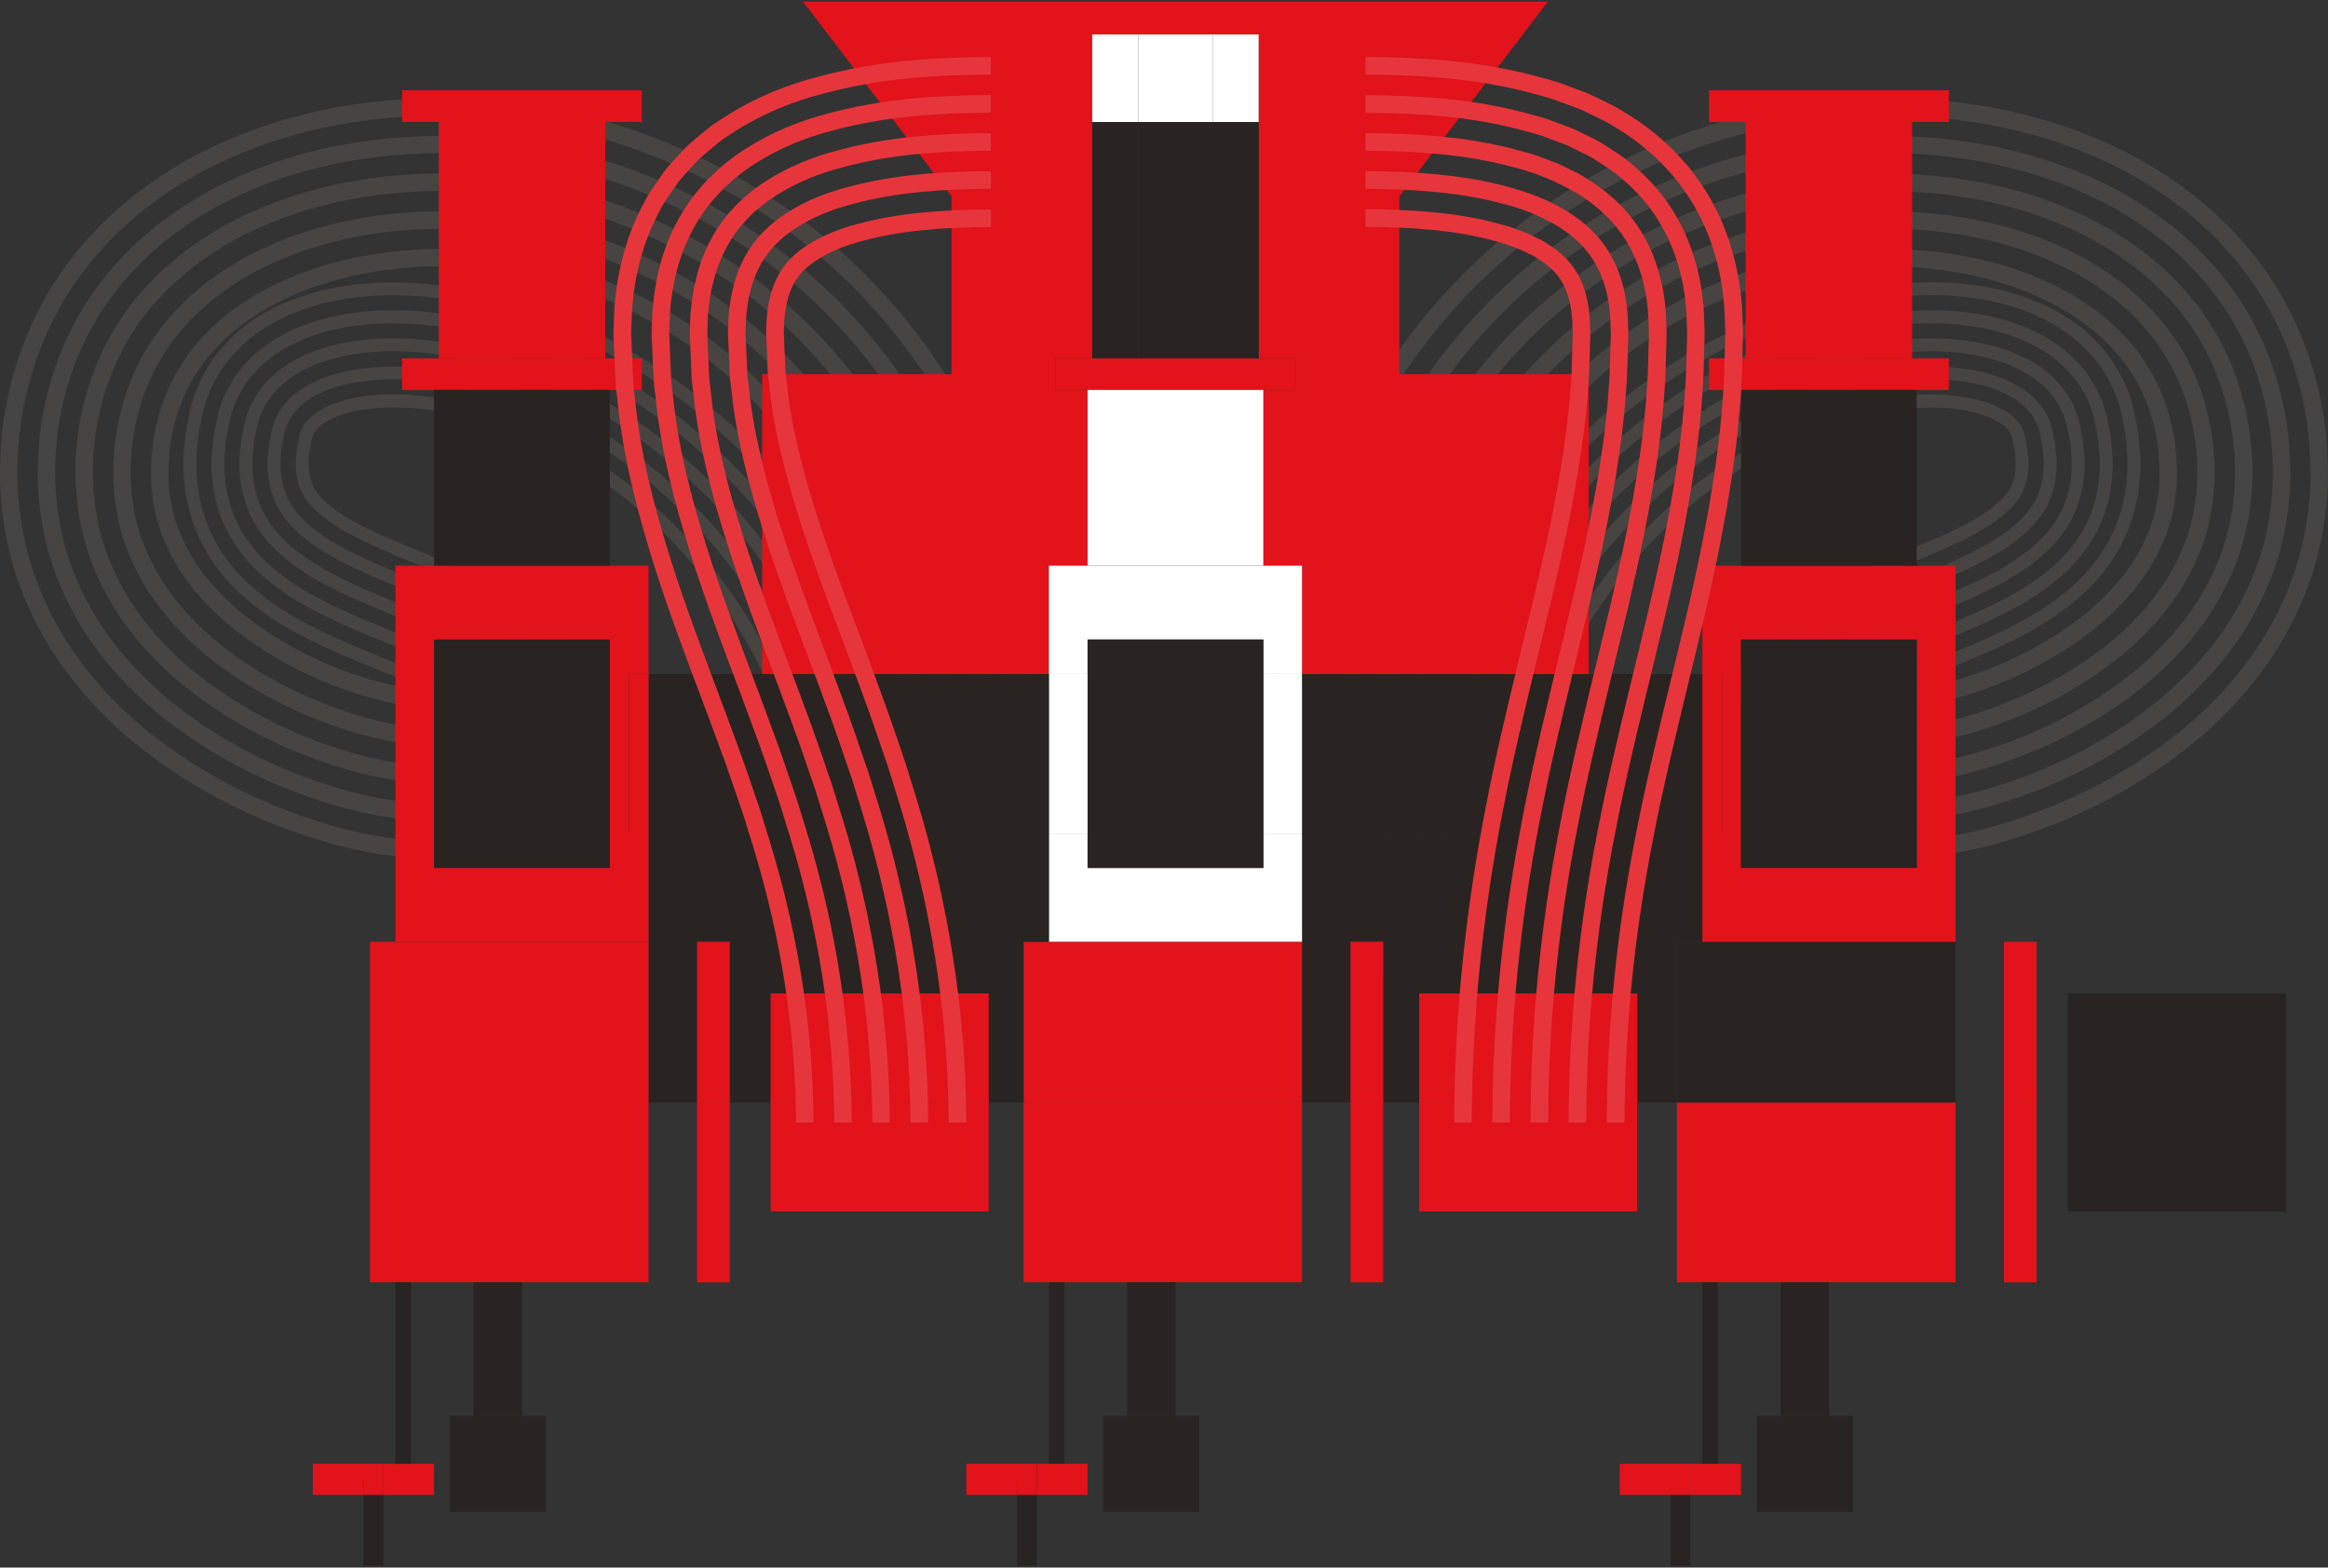 <svg xmlns="http://www.w3.org/2000/svg" id="Livello_2" viewBox="0 0 342.12 230.39"><rect x="0" y="0" width="342.12" height="230.39" fill="#333333" stroke="none"/><defs><style>.cls-1{fill:#484442;}.cls-1,.cls-2,.cls-3,.cls-4,.cls-5{stroke-width:0px;}.cls-2{fill:#292422;}.cls-3{fill:#e2131b;}.cls-4{fill:#fff;}.cls-5{fill:#e6363c;}</style></defs><g id="Livello_1-2"><path class="cls-1" d="m203.61,143.63h-1.9c.03-9.99.98-20.08,3.26-30.02,2.27-9.93,5.92-19.69,11.07-28.7,10.26-18.04,26.84-32.91,47.1-39.81,5.07-1.7,10.36-2.93,15.91-3.41,5.55-.43,11.37-.27,17.49,1.63,3.05.99,6.21,2.39,9.17,4.73,1.48,1.15,2.87,2.58,4.11,4.17,1.21,1.64,2.24,3.46,2.96,5.4.2.48.32.97.48,1.46.15.49.3,1.02.35,1.35l.45,2.28c.07.39.16.75.2,1.15l.12,1.22c.07.82.17,1.62.18,2.47.08,3.39-.49,7.14-1.94,10.63-.39.85-.75,1.74-1.23,2.54-.48.79-.97,1.59-1.48,2.35-.55.71-1.11,1.41-1.68,2.1-.58.66-1.19,1.24-1.79,1.84-2.45,2.3-5,4.01-7.47,5.44-4.94,2.78-9.63,4.57-13.89,6.33-2.14.87-4.13,1.72-5.97,2.6-1.84.87-3.45,1.78-4.67,2.67-1.23.89-1.98,1.71-2.32,2.3-.34.6-.48,1.07-.53,2.03h-1.9c.04-1.25.27-2.11.8-3,.52-.89,1.47-1.88,2.84-2.87,1.36-.99,3.06-1.95,4.96-2.85,1.9-.9,3.92-1.77,6.07-2.64,4.28-1.77,8.9-3.54,13.67-6.23,2.38-1.38,4.81-3.01,7.1-5.17.56-.57,1.14-1.11,1.68-1.72.53-.64,1.05-1.29,1.56-1.95.47-.71.93-1.44,1.37-2.17.44-.73.76-1.56,1.13-2.34,1.33-3.22,1.86-6.68,1.79-9.86-.01-.79-.11-1.55-.17-2.32-.06-.77-.14-1.54-.3-2.25l-.43-2.16c-.05-.32-.19-.8-.33-1.25-.14-.45-.26-.9-.44-1.33-.66-1.77-1.6-3.42-2.7-4.92-1.13-1.45-2.41-2.76-3.78-3.82-2.73-2.16-5.69-3.48-8.57-4.41-5.79-1.79-11.39-1.97-16.76-1.55-5.37.46-10.52,1.66-15.46,3.31-19.76,6.72-36.01,21.26-46.05,38.95-5.06,8.84-8.63,18.42-10.87,28.19-2.25,9.78-3.18,19.73-3.21,29.59Z"></path><path class="cls-1" d="m207.74,143.63h-1.9c.03-9.72.95-19.51,3.16-29.1,2.2-9.58,5.7-18.95,10.63-27.58,9.8-17.26,25.66-31.42,44.84-37.95,4.79-1.61,9.78-2.76,14.94-3.21,5.16-.41,10.51-.22,15.91,1.45,2.68.87,5.4,2.09,7.86,4.04,1.24.95,2.37,2.13,3.38,3.42.97,1.33,1.81,2.79,2.39,4.36.16.38.26.79.39,1.18.12.4.25.81.3,1.13l.4,2.03c.15.66.23,1.38.28,2.09.06.72.15,1.42.16,2.15.06,2.92-.42,6.05-1.62,8.95-.33.71-.62,1.45-1.02,2.11-.4.66-.81,1.32-1.24,1.97l-1.42,1.77c-.49.56-1.02,1.06-1.54,1.58-2.12,1.99-4.4,3.53-6.67,4.85-4.56,2.57-9.11,4.32-13.41,6.1-2.16.88-4.22,1.76-6.19,2.7-1.97.93-3.78,1.94-5.3,3.05-1.53,1.11-2.71,2.3-3.44,3.54-.73,1.23-1.07,2.55-1.1,4.13h-1.9c.03-1.87.46-3.58,1.37-5.1.9-1.53,2.3-2.9,3.96-4.11,1.66-1.21,3.57-2.27,5.6-3.23,2.02-.96,4.13-1.86,6.29-2.74,4.31-1.78,8.81-3.52,13.19-5.99,2.18-1.26,4.34-2.73,6.31-4.57,1.97-1.82,3.7-4.15,4.77-6.79,1.08-2.63,1.53-5.47,1.48-8.17-.01-.68-.1-1.33-.15-2-.05-.67-.12-1.33-.27-1.96l-.38-1.92c-.05-.3-.16-.67-.27-1.02-.11-.35-.2-.71-.34-1.05-.52-1.39-1.26-2.69-2.13-3.88-.91-1.15-1.92-2.21-3.04-3.07-2.23-1.77-4.74-2.91-7.25-3.72-5.06-1.57-10.2-1.77-15.17-1.37-4.98.43-9.83,1.55-14.49,3.11-18.68,6.35-34.2,20.19-43.8,37.09-4.83,8.45-8.27,17.64-10.43,27.06-2.17,9.43-3.08,19.07-3.11,28.67Z"></path><path class="cls-1" d="m211.86,143.63h-1.9c.03-9.45.93-18.93,3.05-28.17,2.12-9.23,5.48-18.21,10.2-26.46,4.69-8.25,10.78-15.73,18.01-21.92,7.21-6.18,15.55-11.11,24.58-14.17,4.51-1.51,9.2-2.59,13.97-3,4.76-.38,9.65-.18,14.32,1.27,2.31.75,4.59,1.79,6.54,3.34.99.76,1.86,1.68,2.64,2.67.74,1.02,1.38,2.13,1.82,3.32.2.59.41,1.21.53,1.8l.35,1.78c.14.59.2,1.2.25,1.81.05.61.13,1.22.14,1.83.05,2.46-.36,4.96-1.3,7.27-.94,2.32-2.46,4.37-4.25,6.03-1.79,1.68-3.8,3.05-5.88,4.26-4.18,2.36-8.6,4.08-12.93,5.87-2.17.89-4.32,1.8-6.41,2.79-2.09.99-4.11,2.1-5.94,3.43-1.82,1.33-3.45,2.9-4.56,4.77-1.12,1.87-1.66,4.03-1.68,6.23h-1.9c.02-2.49.64-5.04,1.94-7.2,1.29-2.17,3.12-3.92,5.08-5.34,1.97-1.43,4.09-2.59,6.24-3.61,2.15-1.02,4.33-1.95,6.51-2.84,4.35-1.79,8.71-3.5,12.71-5.76,1.99-1.15,3.87-2.44,5.51-3.98,1.65-1.52,2.98-3.34,3.81-5.39.83-2.04,1.2-4.25,1.16-6.49,0-.56-.09-1.12-.13-1.68-.04-.56-.09-1.12-.23-1.68l-.33-1.67c-.11-.56-.28-1.05-.46-1.57-.38-1.02-.92-1.96-1.56-2.84-.68-.85-1.43-1.65-2.31-2.32-1.73-1.37-3.79-2.33-5.94-3.02-4.33-1.35-9.01-1.57-13.58-1.19-4.59.4-9.13,1.44-13.52,2.91-8.78,2.97-16.91,7.78-23.95,13.82-7.05,6.04-13,13.34-17.59,21.42-4.61,8.07-7.91,16.87-9.99,25.94-2.09,9.08-2.97,18.42-3,27.75Z"></path><path class="cls-1" d="m215.98,143.63h-1.9c.03-9.18.9-18.36,2.95-27.25,2.04-8.89,5.26-17.48,9.76-25.34,4.48-7.86,10.26-14.97,17.11-20.83,6.84-5.86,14.74-10.53,23.22-13.4,4.24-1.42,8.61-2.42,12.99-2.8,4.36-.36,8.79-.14,12.73,1.1,3.91,1.22,7.23,3.56,8.39,6.84.09.2.13.42.2.62.06.21.14.4.18.68l.3,1.54c.13.52.17,1.02.21,1.52.03.5.12,1.01.12,1.51.03,1.99-.29,3.87-.99,5.59-1.35,3.46-4.63,6.13-8.37,8.3-3.81,2.15-8.09,3.84-12.46,5.63-2.19.89-4.41,1.83-6.62,2.89-2.22,1.05-4.45,2.26-6.58,3.81-2.12,1.54-4.19,3.49-5.69,6.01-1.51,2.5-2.25,5.51-2.25,8.33h-1.9c0-3.11.83-6.51,2.52-9.3,1.67-2.82,3.95-4.93,6.21-6.58,2.28-1.65,4.6-2.91,6.88-3.99,2.28-1.09,4.53-2.04,6.72-2.94,4.38-1.8,8.61-3.47,12.24-5.53,3.58-2.08,6.47-4.5,7.56-7.38.58-1.44.87-3.04.84-4.81,0-.44-.08-.91-.11-1.36-.03-.45-.07-.91-.19-1.39l-.28-1.43c-.04-.27-.1-.41-.15-.58-.06-.16-.08-.34-.16-.49-.24-.64-.59-1.23-.99-1.8-.45-.54-.94-1.09-1.57-1.57-1.22-.98-2.85-1.75-4.62-2.33-3.59-1.14-7.81-1.36-11.99-1.02-4.2.36-8.44,1.33-12.54,2.71-8.23,2.78-15.93,7.33-22.59,13.04-6.68,5.72-12.32,12.65-16.7,20.33-4.39,7.68-7.56,16.1-9.55,24.82-2.01,8.73-2.87,17.76-2.9,26.82Z"></path><path class="cls-1" d="m220.1,143.63h-1.9c.03-8.92.88-17.78,2.84-26.32,1.96-8.54,5.04-16.74,9.32-24.22,4.26-7.48,9.74-14.21,16.22-19.75,6.46-5.54,13.93-9.94,21.86-12.62,3.96-1.33,8.03-2.25,12.02-2.6,3.97-.33,7.94-.09,11.14.92,1.58.51,2.97,1.18,3.92,1.95.5.37.84.78,1.17,1.17.27.41.51.8.68,1.24.06.1.06.23.11.34.04.12.08.2.12.46l.25,1.29c.11.44.14.84.17,1.24.02.4.1.81.1,1.19.02,1.52-.22,2.78-.67,3.91-.45,1.12-1.17,2.17-2.33,3.24-1.13,1.06-2.6,2.1-4.28,3.07-3.43,1.94-7.58,3.6-11.98,5.4-2.2.9-4.5,1.87-6.84,2.99-2.34,1.11-4.78,2.42-7.22,4.19-2.42,1.76-4.93,4.08-6.81,7.24-1.9,3.14-2.83,6.99-2.83,10.43h-1.9c.04-.96.1-1.92.19-2.87.08-.95.35-1.97.57-2.94.19-.98.62-1.93.98-2.89.35-.97.87-1.82,1.36-2.7,2.05-3.46,4.77-5.95,7.33-7.81,2.59-1.87,5.12-3.23,7.52-4.37,2.4-1.15,4.74-2.13,6.94-3.03,4.42-1.81,8.51-3.45,11.76-5.29,1.59-.92,2.94-1.88,3.92-2.8,1-.93,1.55-1.74,1.88-2.59.33-.85.54-1.82.52-3.13,0-.32-.07-.7-.09-1.04l-.04-.53c-.01-.18-.08-.39-.11-.58l-.23-1.18c-.04-.25-.07-.28-.09-.35-.03-.07-.02-.15-.06-.21-.1-.27-.25-.49-.41-.76-.23-.24-.45-.53-.84-.82-.72-.59-1.9-1.18-3.31-1.63-2.86-.92-6.62-1.16-10.4-.84-3.82.33-7.74,1.22-11.57,2.5-7.68,2.6-14.95,6.87-21.23,12.27-6.3,5.4-11.65,11.95-15.8,19.25-4.17,7.3-7.2,15.32-9.12,23.7-1.93,8.38-2.76,17.1-2.79,25.9Z"></path><path class="cls-1" d="m279.86,103.9v-2.56c1.21-.01,3.45-.31,5.58-.85,2.18-.53,4.42-1.24,6.62-2.09,4.41-1.69,8.62-3.95,12.29-6.58,3.68-2.63,6.73-5.71,8.94-8.98,2.16-3.3,3.49-6.76,3.91-10.51.28-1.86.17-3.84.02-5.84-.19-2.06-.64-3.99-1.23-5.84-1.19-3.69-3.16-6.97-5.92-9.81-5.46-5.73-14.11-9.55-23.4-10.96-4.65-.74-9.47-.89-14.25-.53-2.41.17-4.71.53-7.07.96-2.33.48-4.66,1.05-6.94,1.79-4.58,1.44-8.98,3.44-13.14,5.84-4.12,2.45-7.99,5.32-11.47,8.59-6.92,6.58-12.33,14.68-15.73,23.77-3.45,9.07-5.01,19.04-5.03,29.23h-2.56c.02-10.45,1.62-20.73,5.2-30.14,3.53-9.43,9.17-17.87,16.37-24.72,3.62-3.4,7.64-6.39,11.93-8.94,4.32-2.49,8.9-4.57,13.66-6.07,2.37-.77,4.79-1.36,7.22-1.86,2.45-.44,4.86-.82,7.36-1,4.97-.37,9.99-.21,14.84.56,9.69,1.49,18.86,5.46,24.85,11.72,3.02,3.1,5.21,6.74,6.51,10.8.65,2.03,1.13,4.14,1.34,6.36.17,2.18.28,4.34-.02,6.4-.46,4.15-1.95,8.03-4.32,11.63-2.42,3.57-5.69,6.86-9.57,9.63-3.87,2.78-8.26,5.13-12.87,6.9-2.29.88-4.64,1.63-6.94,2.19-2.27.57-4.63.9-6.18.92Z"></path><path class="cls-1" d="m279.86,109.45v-2.56c1.95-.03,4.46-.4,6.88-1,2.45-.59,4.91-1.38,7.32-2.31,4.83-1.85,9.43-4.31,13.54-7.26,4.12-2.94,7.65-6.47,10.31-10.4,1.3-1.98,2.37-4.06,3.19-6.22.85-2.15,1.31-4.42,1.61-6.72.53-4.57.02-9.59-1.44-14.04-1.44-4.48-3.88-8.54-7.2-11.95-3.3-3.41-7.39-6.22-11.94-8.29-4.55-2.07-9.5-3.53-14.6-4.3-5.1-.81-10.34-.97-15.53-.58-2.61.18-5.15.58-7.71,1.04-2.54.53-5.07,1.14-7.55,1.94-4.97,1.56-9.75,3.74-14.26,6.34-4.48,2.66-8.68,5.78-12.47,9.34-7.54,7.16-13.43,16.01-17.11,25.83-3.73,9.8-5.37,20.45-5.4,31.2h-2.56c.02-11,1.7-21.97,5.56-32.11,3.8-10.16,9.92-19.35,17.74-26.78,3.93-3.69,8.29-6.93,12.93-9.69,4.68-2.7,9.63-4.95,14.78-6.57,2.57-.83,5.2-1.47,7.84-2.02,2.65-.48,5.3-.9,8-1.08,5.38-.4,10.82-.23,16.12.61,5.31.81,10.48,2.32,15.28,4.51,4.79,2.19,9.15,5.17,12.71,8.84,1.77,1.84,3.35,3.85,4.66,6.02,1.3,2.17,2.35,4.49,3.13,6.91,1.57,4.82,2.12,10.14,1.55,15.13-.32,2.5-.84,4.98-1.75,7.32-.9,2.35-2.06,4.61-3.46,6.74-2.86,4.23-6.62,7.97-10.94,11.05-4.31,3.1-9.1,5.65-14.12,7.57-2.51.97-5.07,1.78-7.64,2.41-2.56.63-5.19,1.04-7.48,1.07Z"></path><path class="cls-1" d="m279.86,115v-2.56c2.69-.04,5.47-.5,8.18-1.16,2.72-.66,5.4-1.51,8.02-2.52,5.24-2.01,10.24-4.67,14.79-7.94,4.55-3.26,8.58-7.23,11.68-11.82,1.52-2.31,2.79-4.78,3.77-7.35,1-2.57,1.57-5.29,1.92-8.02,1.23-10.97-2.33-22.58-10.16-30.47-3.85-3.98-8.53-7.16-13.61-9.48-5.08-2.32-10.52-3.9-16.07-4.74-11.1-1.72-22.62-.84-33.33,2.6-5.37,1.69-10.52,4.03-15.39,6.84-4.84,2.87-9.38,6.24-13.48,10.09-8.16,7.74-14.54,17.34-18.48,27.89-4.01,10.54-5.73,21.87-5.76,33.17h-2.56c.02-11.56,1.79-23.21,5.93-34.09,4.07-10.89,10.68-20.83,19.12-28.84,4.24-3.98,8.94-7.48,13.94-10.44,5.03-2.91,10.36-5.32,15.91-7.07,11.08-3.55,22.99-4.47,34.5-2.69,5.76.88,11.42,2.52,16.74,4.95,5.32,2.43,10.28,5.79,14.38,10.03,2.05,2.12,3.88,4.47,5.41,7,1.52,2.54,2.75,5.25,3.66,8.06,1.82,5.62,2.45,11.59,1.79,17.49-.37,2.93-.99,5.86-2.07,8.62-1.05,2.77-2.42,5.41-4.04,7.88-3.31,4.9-7.56,9.08-12.31,12.48-4.75,3.41-9.93,6.16-15.37,8.25-2.72,1.05-5.5,1.94-8.34,2.62-2.84.69-5.74,1.18-8.78,1.23Z"></path><path class="cls-1" d="m279.86,120.54v-2.56c3.43-.05,6.48-.59,9.48-1.31,2.99-.72,5.88-1.65,8.72-2.74,5.66-2.18,11.06-5.04,16.04-8.62,4.98-3.57,9.5-7.99,13.05-13.24,1.74-2.64,3.22-5.5,4.35-8.49,1.16-2.99,1.84-6.16,2.24-9.32.71-6.38.04-12.7-1.91-18.76-.98-3.02-2.3-5.95-3.94-8.68-1.65-2.73-3.62-5.25-5.82-7.53-4.4-4.55-9.68-8.11-15.28-10.67-5.61-2.56-11.53-4.27-17.53-5.19-6-.95-12.07-1.14-18.1-.68-3.01.21-6.02.67-8.99,1.22-2.96.61-5.9,1.33-8.78,2.26-5.76,1.81-11.29,4.32-16.52,7.34-5.19,3.08-10.07,6.71-14.48,10.85-8.78,8.32-15.64,18.67-19.86,29.95-4.29,11.27-6.1,23.29-6.12,35.15h-2.56c.02-12.11,1.87-24.45,6.29-36.06,4.35-11.62,11.43-22.31,20.5-30.9,4.55-4.27,9.58-8.02,14.94-11.19,5.39-3.12,11.09-5.7,17.04-7.57,2.97-.95,6-1.7,9.06-2.33,3.07-.57,6.19-1.04,9.29-1.26,6.21-.47,12.48-.27,18.69.71,6.2.95,12.35,2.72,18.21,5.39,5.85,2.68,11.4,6.4,16.05,11.22,2.32,2.41,4.41,5.08,6.16,7.98,1.74,2.9,3.15,6.01,4.19,9.21,1.03,3.2,1.75,6.49,2.06,9.78.29,3.31.41,6.68-.04,10.06-.42,3.36-1.15,6.74-2.38,9.92-1.21,3.19-2.78,6.22-4.62,9.01-3.75,5.56-8.5,10.18-13.68,13.9-5.19,3.72-10.77,6.68-16.62,8.93-2.93,1.13-5.93,2.09-9.04,2.84-3.13.75-6.3,1.32-10.08,1.38Z"></path><path class="cls-1" d="m279.86,126.09v-2.56c4.17-.07,7.49-.69,10.78-1.47,3.26-.79,6.37-1.79,9.41-2.96,6.08-2.34,11.87-5.4,17.29-9.29,5.41-3.88,10.43-8.74,14.41-14.66,1.97-2.98,3.64-6.21,4.93-9.63,1.32-3.41,2.1-7.02,2.55-10.62.48-3.62.35-7.21.05-10.72-.34-3.48-1.1-6.98-2.2-10.39-1.11-3.41-2.61-6.73-4.47-9.83-1.87-3.09-4.1-5.95-6.57-8.51-4.95-5.12-10.82-9.05-16.95-11.86-6.15-2.8-12.55-4.65-19-5.63-6.45-1.02-12.94-1.22-19.38-.73-3.21.23-6.46.72-9.63,1.31-3.17.65-6.31,1.42-9.39,2.41-6.16,1.94-12.06,4.61-17.64,7.84-5.55,3.29-10.77,7.17-15.48,11.6-9.4,8.9-16.74,20-21.24,32.01-4.57,12-6.46,24.71-6.48,37.12h-2.56c.02-12.67,1.95-25.69,6.65-38.03,4.62-12.35,12.19-23.79,21.87-32.96,4.86-4.57,10.23-8.56,15.95-11.95,5.75-3.33,11.82-6.08,18.16-8.07,3.16-1.02,6.4-1.82,9.67-2.49,3.27-.61,6.63-1.11,9.93-1.35,6.63-.5,13.31-.29,19.97.76,6.65,1.02,13.28,2.92,19.67,5.84,6.38,2.92,12.52,7.02,17.73,12.41,2.6,2.69,4.95,5.7,6.92,8.96,1.96,3.27,3.55,6.77,4.71,10.36,1.16,3.59,1.95,7.28,2.31,10.92.32,3.69.45,7.46-.05,11.28-.47,3.8-1.3,7.62-2.69,11.22-1.36,3.61-3.13,7.02-5.2,10.15-4.19,6.22-9.44,11.29-15.05,15.32-5.63,4.04-11.6,7.19-17.87,9.61-3.14,1.21-6.35,2.24-9.74,3.06-3.42.81-6.86,1.46-11.38,1.54Z"></path><path class="cls-1" d="m123.33,143.63h-1.9c-.03-8.79-.86-17.51-2.79-25.9-1.92-8.38-4.94-16.4-9.12-23.7-4.15-7.3-9.5-13.86-15.8-19.25-6.28-5.4-13.55-9.67-21.23-12.27-3.83-1.29-7.76-2.18-11.57-2.5-3.78-.32-7.54-.07-10.4.84-1.41.45-2.59,1.04-3.31,1.63-.39.28-.61.58-.84.82-.17.27-.32.49-.41.76-.04.06-.03.15-.06.21-.02.07-.05.1-.09.35l-.23,1.18c-.03.19-.1.4-.11.58l-.04.53c-.02.35-.09.72-.09,1.04-.01,1.3.19,2.28.52,3.13.33.85.88,1.66,1.88,2.59.98.92,2.33,1.88,3.92,2.8,3.25,1.85,7.34,3.49,11.76,5.29,2.21.9,4.54,1.89,6.94,3.03,2.4,1.14,4.93,2.5,7.52,4.37,2.56,1.86,5.28,4.35,7.33,7.81.49.88,1.01,1.73,1.36,2.7.35.95.79,1.9.98,2.89.21.97.48,1.98.57,2.94.09.96.15,1.92.19,2.87h-1.9c0-3.45-.93-7.29-2.83-10.43-1.88-3.16-4.39-5.48-6.81-7.24-2.44-1.77-4.88-3.08-7.22-4.19-2.34-1.12-4.64-2.09-6.84-2.99-4.4-1.8-8.55-3.46-11.98-5.4-1.68-.97-3.16-2.01-4.28-3.07-1.15-1.06-1.88-2.11-2.33-3.24-.45-1.13-.69-2.38-.67-3.91,0-.38.08-.79.1-1.19.03-.4.05-.8.17-1.24l.25-1.29c.04-.26.08-.34.12-.46.04-.11.05-.24.11-.34.16-.44.4-.83.68-1.24.33-.38.68-.79,1.17-1.17.95-.77,2.34-1.44,3.92-1.95,3.2-1.02,7.17-1.26,11.14-.92,3.99.34,8.06,1.27,12.02,2.6,7.93,2.68,15.4,7.08,21.86,12.62,6.48,5.54,11.96,12.27,16.22,19.75,4.27,7.48,7.36,15.68,9.32,24.22,1.96,8.54,2.81,17.41,2.84,26.32Z"></path><path class="cls-1" d="m127.45,143.63h-1.9c-.03-9.06-.89-18.09-2.9-26.82-2-8.73-5.16-17.14-9.55-24.82-4.37-7.69-10.02-14.62-16.7-20.33-6.66-5.72-14.36-10.26-22.59-13.04-4.11-1.38-8.34-2.34-12.54-2.71-4.18-.35-8.4-.12-11.99,1.02-1.78.57-3.4,1.35-4.62,2.33-.63.48-1.12,1.03-1.57,1.57-.4.57-.75,1.16-.99,1.8-.07.15-.1.33-.16.49-.05.17-.11.31-.15.58l-.28,1.43c-.12.48-.16.94-.19,1.39-.03.45-.11.92-.11,1.36-.03,1.77.26,3.37.84,4.81,1.09,2.88,3.98,5.3,7.56,7.38,3.63,2.05,7.85,3.73,12.24,5.53,2.19.89,4.45,1.85,6.72,2.94,2.27,1.08,4.6,2.34,6.88,3.99,2.26,1.65,4.54,3.76,6.21,6.58,1.69,2.8,2.52,6.19,2.52,9.3h-1.9c0-2.83-.74-5.83-2.25-8.33-1.49-2.52-3.57-4.46-5.69-6.01-2.14-1.55-4.37-2.76-6.58-3.81-2.22-1.06-4.44-2-6.62-2.89-4.37-1.79-8.65-3.48-12.46-5.63-3.74-2.17-7.02-4.83-8.37-8.3-.7-1.72-1.02-3.6-.99-5.59,0-.5.09-1.01.12-1.51.04-.5.08-1.01.21-1.52l.3-1.54c.04-.28.11-.47.18-.68.07-.21.11-.43.2-.62,1.15-3.28,4.48-5.62,8.39-6.84,3.93-1.24,8.36-1.46,12.73-1.1,4.38.38,8.76,1.38,12.99,2.8,8.48,2.87,16.38,7.53,23.22,13.4,6.85,5.86,12.64,12.97,17.11,20.83,4.5,7.86,7.72,16.45,9.76,25.34,2.04,8.89,2.92,18.06,2.95,27.25Z"></path><path class="cls-1" d="m131.57,143.63h-1.9c-.03-9.33-.91-18.67-3-27.75-2.08-9.07-5.38-17.87-9.99-25.94-4.59-8.07-10.54-15.38-17.59-21.42-7.04-6.04-15.17-10.84-23.95-13.82-4.39-1.47-8.93-2.51-13.52-2.91-4.58-.37-9.26-.16-13.58,1.19-2.14.69-4.21,1.65-5.94,3.02-.88.67-1.62,1.47-2.31,2.32-.63.88-1.18,1.82-1.56,2.84-.17.52-.35,1.01-.46,1.57l-.33,1.67c-.13.56-.19,1.12-.23,1.68-.04.56-.12,1.12-.13,1.68-.04,2.24.33,4.46,1.16,6.49.82,2.04,2.16,3.86,3.81,5.39,1.64,1.54,3.52,2.83,5.51,3.98,4.01,2.26,8.37,3.97,12.71,5.76,2.18.89,4.36,1.81,6.51,2.84,2.15,1.02,4.27,2.18,6.24,3.61,1.96,1.43,3.8,3.17,5.08,5.34,1.3,2.16,1.93,4.71,1.94,7.2h-1.9c-.02-2.21-.56-4.36-1.68-6.23-1.11-1.88-2.74-3.45-4.56-4.77-1.83-1.33-3.85-2.44-5.94-3.43-2.09-1-4.24-1.91-6.41-2.79-4.33-1.78-8.75-3.51-12.93-5.87-2.08-1.2-4.09-2.57-5.88-4.26-1.79-1.66-3.32-3.71-4.25-6.03-.95-2.31-1.35-4.81-1.3-7.27,0-.61.1-1.22.14-1.83.05-.61.11-1.22.25-1.81l.35-1.78c.12-.59.33-1.21.53-1.8.44-1.19,1.08-2.29,1.82-3.32.79-.99,1.65-1.91,2.64-2.67,1.96-1.56,4.23-2.6,6.54-3.34,4.66-1.46,9.56-1.66,14.32-1.27,4.77.41,9.45,1.49,13.97,3,9.03,3.06,17.37,7.99,24.58,14.17,7.22,6.18,13.31,13.67,18.01,21.92,4.72,8.25,8.08,17.23,10.2,26.46,2.12,9.24,3.02,18.72,3.05,28.17Z"></path><path class="cls-1" d="m135.69,143.63h-1.9c-.03-9.6-.94-19.24-3.11-28.67-2.16-9.42-5.6-18.61-10.43-27.06-9.6-16.9-25.12-30.74-43.8-37.09-4.66-1.56-9.51-2.68-14.49-3.11-4.97-.4-10.11-.2-15.17,1.37-2.51.81-5.02,1.95-7.25,3.72-1.12.86-2.13,1.92-3.04,3.07-.87,1.19-1.61,2.49-2.13,3.88-.14.34-.23.7-.34,1.05-.11.35-.22.72-.27,1.02l-.38,1.92c-.15.63-.21,1.29-.27,1.96-.05.67-.14,1.32-.15,2-.05,2.71.39,5.55,1.48,8.17,1.07,2.64,2.8,4.96,4.77,6.79,1.96,1.85,4.12,3.31,6.31,4.57,4.39,2.47,8.88,4.21,13.19,5.99,2.16.88,4.27,1.78,6.29,2.74,2.02.96,3.94,2.01,5.6,3.23,1.66,1.21,3.06,2.58,3.96,4.11.91,1.53,1.34,3.23,1.37,5.1h-1.9c-.04-1.59-.37-2.9-1.1-4.13-.73-1.23-1.91-2.43-3.44-3.54-1.52-1.11-3.34-2.12-5.3-3.05-1.96-.94-4.03-1.82-6.19-2.7-4.3-1.77-8.85-3.53-13.41-6.1-2.27-1.32-4.56-2.86-6.67-4.85-.52-.53-1.05-1.02-1.54-1.58l-1.42-1.77c-.43-.64-.83-1.31-1.24-1.97-.4-.66-.69-1.41-1.02-2.11-1.2-2.9-1.68-6.03-1.62-8.95.01-.73.1-1.43.16-2.15.06-.72.13-1.43.28-2.09l.4-2.03c.05-.31.18-.73.3-1.13.13-.39.22-.8.39-1.18.58-1.56,1.42-3.03,2.39-4.36,1.01-1.29,2.14-2.46,3.38-3.42,2.46-1.95,5.18-3.17,7.86-4.04,5.4-1.68,10.75-1.86,15.91-1.45,5.16.45,10.15,1.6,14.94,3.21,19.18,6.52,35.04,20.68,44.84,37.95,4.94,8.63,8.44,18,10.63,27.58,2.2,9.59,3.13,19.38,3.16,29.1Z"></path><path class="cls-1" d="m139.82,143.63h-1.9c-.03-9.86-.96-19.82-3.21-29.59-2.24-9.77-5.82-19.35-10.87-28.19-10.05-17.68-26.3-32.22-46.05-38.95-4.94-1.66-10.09-2.85-15.46-3.31-5.37-.42-10.97-.25-16.76,1.55-2.88.93-5.83,2.25-8.57,4.41-1.37,1.06-2.64,2.37-3.78,3.82-1.1,1.5-2.04,3.15-2.7,4.92-.18.44-.29.89-.44,1.33-.13.45-.28.92-.33,1.25l-.43,2.16c-.16.7-.24,1.47-.3,2.25-.06.77-.16,1.52-.17,2.32-.07,3.18.46,6.64,1.79,9.86.37.79.69,1.61,1.13,2.34.44.73.89,1.47,1.37,2.17.51.66,1.03,1.31,1.56,1.95.54.62,1.11,1.15,1.68,1.72,2.29,2.16,4.72,3.79,7.1,5.17,4.76,2.68,9.39,4.46,13.67,6.23,2.15.88,4.17,1.74,6.07,2.64,1.9.9,3.61,1.85,4.96,2.85,1.37.99,2.32,1.99,2.84,2.87.52.89.75,1.75.8,3h-1.9c-.05-.97-.19-1.43-.53-2.03-.34-.59-1.09-1.41-2.32-2.3-1.21-.89-2.82-1.8-4.67-2.67-1.84-.88-3.83-1.73-5.97-2.6-4.26-1.77-8.95-3.56-13.89-6.33-2.47-1.43-5.02-3.14-7.47-5.44-.6-.61-1.21-1.18-1.79-1.84-.57-.69-1.13-1.39-1.68-2.1-.51-.76-1-1.56-1.48-2.35-.48-.8-.83-1.69-1.23-2.54-1.45-3.49-2.01-7.24-1.94-10.63.01-.85.11-1.64.18-2.47l.12-1.22c.05-.4.13-.77.2-1.15l.45-2.28c.05-.33.21-.86.35-1.35.15-.49.28-.98.48-1.46.72-1.94,1.76-3.76,2.96-5.4,1.24-1.59,2.63-3.02,4.11-4.17,2.97-2.34,6.12-3.75,9.17-4.73,6.13-1.89,11.94-2.06,17.49-1.63,5.55.48,10.84,1.71,15.91,3.41,20.25,6.89,36.84,21.76,47.1,39.81,5.16,9.02,8.8,18.78,11.07,28.7,2.28,9.94,3.23,20.04,3.26,30.02Z"></path><path class="cls-1" d="m62.26,123.53v2.56c-4.52-.07-7.96-.73-11.38-1.54-3.38-.82-6.6-1.85-9.74-3.06-6.27-2.41-12.24-5.57-17.87-9.61-5.61-4.03-10.85-9.09-15.05-15.32-2.07-3.13-3.84-6.54-5.2-10.15-1.39-3.6-2.22-7.42-2.69-11.22-.5-3.82-.38-7.6-.05-11.28.35-3.64,1.15-7.33,2.31-10.92,1.17-3.59,2.75-7.1,4.71-10.36,1.97-3.26,4.32-6.27,6.92-8.96,5.21-5.39,11.35-9.49,17.73-12.41,6.39-2.92,13.02-4.82,19.67-5.84,6.66-1.05,13.34-1.25,19.97-.76,3.3.23,6.66.74,9.93,1.35,3.27.67,6.51,1.47,9.67,2.49,6.34,2,12.42,4.75,18.16,8.07,5.72,3.38,11.09,7.38,15.95,11.95,9.68,9.17,17.25,20.61,21.87,32.96,4.7,12.34,6.63,25.37,6.65,38.03h-2.56c-.02-12.41-1.92-25.12-6.48-37.12-4.49-12.01-11.84-23.11-21.24-32.01-4.72-4.43-9.93-8.31-15.48-11.6-5.58-3.23-11.49-5.9-17.64-7.84-3.07-.99-6.21-1.76-9.39-2.41-3.18-.59-6.43-1.08-9.63-1.31-6.44-.48-12.93-.28-19.38.73-6.45.99-12.85,2.83-19,5.63-6.13,2.81-12,6.74-16.95,11.86-2.47,2.56-4.7,5.42-6.57,8.51-1.86,3.1-3.36,6.42-4.47,9.83-1.1,3.41-1.86,6.92-2.2,10.39-.31,3.51-.43,7.1.05,10.72.45,3.6,1.23,7.21,2.55,10.62,1.29,3.41,2.97,6.65,4.93,9.63,3.99,5.92,9,10.78,14.41,14.66,5.42,3.89,11.21,6.96,17.29,9.29,3.04,1.17,6.16,2.17,9.41,2.96,3.29.78,6.6,1.4,10.78,1.47Z"></path><path class="cls-1" d="m62.26,117.98v2.56c-3.78-.06-6.95-.64-10.08-1.38-3.11-.75-6.11-1.72-9.04-2.84-5.85-2.25-11.43-5.21-16.62-8.93-5.18-3.71-9.93-8.34-13.68-13.9-1.85-2.8-3.41-5.83-4.62-9.01-1.23-3.18-1.96-6.56-2.38-9.92-.45-3.38-.33-6.76-.04-10.06.32-3.29,1.04-6.58,2.06-9.78,1.04-3.2,2.44-6.31,4.19-9.21,1.75-2.9,3.84-5.58,6.16-7.98,4.66-4.82,10.21-8.54,16.05-11.22,5.86-2.67,12-4.45,18.21-5.39,6.21-.98,12.48-1.17,18.69-.71,3.1.22,6.22.69,9.29,1.26,3.06.63,6.09,1.37,9.06,2.33,5.94,1.87,11.65,4.45,17.04,7.57,5.36,3.17,10.39,6.92,14.94,11.19,9.06,8.59,16.15,19.28,20.5,30.9,4.42,11.61,6.26,23.95,6.29,36.06h-2.56c-.02-11.86-1.83-23.88-6.12-35.15-4.22-11.28-11.09-21.63-19.86-29.95-4.41-4.14-9.28-7.77-14.48-10.85-5.23-3.02-10.76-5.53-16.52-7.34-2.88-.93-5.81-1.65-8.78-2.26-2.97-.55-5.98-1.01-8.99-1.22-6.02-.45-12.1-.26-18.1.68-6,.91-11.92,2.63-17.53,5.19-5.6,2.56-10.88,6.12-15.28,10.67-2.2,2.28-4.17,4.8-5.82,7.53-1.64,2.73-2.96,5.66-3.94,8.68-1.95,6.05-2.62,12.38-1.91,18.76.4,3.16,1.08,6.33,2.24,9.32,1.14,3,2.61,5.85,4.35,8.49,3.54,5.25,8.07,9.67,13.05,13.24,4.98,3.58,10.38,6.44,16.04,8.62,2.83,1.09,5.73,2.02,8.72,2.74,3,.72,6.04,1.26,9.48,1.31Z"></path><path class="cls-1" d="m62.26,112.43v2.56c-3.03-.05-5.93-.54-8.78-1.23-2.84-.69-5.62-1.58-8.34-2.62-5.43-2.09-10.62-4.84-15.37-8.25-4.75-3.4-9-7.58-12.31-12.48-1.62-2.47-2.99-5.11-4.04-7.88-1.08-2.77-1.7-5.69-2.07-8.62-.66-5.89-.04-11.86,1.79-17.49.91-2.81,2.14-5.52,3.66-8.06,1.53-2.53,3.36-4.88,5.41-7,4.11-4.25,9.06-7.6,14.38-10.03,5.33-2.43,10.99-4.07,16.74-4.95,11.5-1.79,23.42-.87,34.5,2.69,5.55,1.75,10.88,4.16,15.91,7.07,5,2.96,9.7,6.46,13.94,10.44,8.44,8.01,15.05,17.95,19.12,28.84,4.14,10.88,5.9,22.53,5.93,34.09h-2.56c-.02-11.3-1.75-22.64-5.76-33.17-3.95-10.55-10.33-20.14-18.48-27.89-4.1-3.85-8.64-7.23-13.48-10.09-4.87-2.81-10.02-5.15-15.39-6.84-10.71-3.44-22.23-4.32-33.33-2.6-5.55.84-10.98,2.43-16.07,4.74-5.08,2.32-9.76,5.5-13.61,9.48-7.83,7.89-11.39,19.5-10.16,30.47.35,2.73.92,5.45,1.92,8.02.98,2.58,2.25,5.04,3.77,7.35,3.1,4.59,7.13,8.56,11.68,11.82,4.54,3.26,9.55,5.93,14.79,7.94,2.62,1.01,5.3,1.87,8.02,2.52,2.71.66,5.49,1.12,8.18,1.16Z"></path><path class="cls-1" d="m62.26,106.89v2.56c-2.29-.03-4.92-.45-7.48-1.07-2.57-.62-5.13-1.44-7.64-2.41-5.02-1.93-9.81-4.48-14.12-7.57-4.32-3.09-8.08-6.82-10.94-11.05-1.4-2.13-2.56-4.39-3.46-6.74-.92-2.35-1.43-4.82-1.75-7.32-.57-4.99-.02-10.3,1.55-15.13.78-2.42,1.83-4.74,3.13-6.91,1.31-2.17,2.88-4.18,4.66-6.02,3.55-3.67,7.92-6.65,12.71-8.84,4.8-2.19,9.97-3.7,15.28-4.51,5.31-.84,10.74-1.01,16.12-.61,2.7.19,5.35.6,8,1.08,2.64.54,5.26,1.19,7.84,2.02,5.15,1.62,10.11,3.87,14.78,6.57,4.65,2.76,9,6,12.93,9.69,7.82,7.43,13.94,16.62,17.74,26.78,3.86,10.14,5.54,21.11,5.56,32.11h-2.56c-.02-10.75-1.66-21.4-5.4-31.2-3.67-9.82-9.57-18.66-17.11-25.83-3.79-3.56-7.99-6.68-12.47-9.34-4.51-2.6-9.29-4.77-14.26-6.34-2.48-.8-5.01-1.42-7.55-1.94-2.56-.47-5.1-.86-7.71-1.04-5.19-.39-10.43-.23-15.53.58-5.1.77-10.05,2.23-14.6,4.3-4.55,2.08-8.64,4.88-11.94,8.29-3.31,3.4-5.76,7.46-7.2,11.95-1.46,4.45-1.97,9.46-1.44,14.04.3,2.3.76,4.57,1.61,6.72.82,2.16,1.89,4.24,3.19,6.22,2.66,3.93,6.19,7.45,10.31,10.4,4.1,2.95,8.71,5.41,13.54,7.26,2.41.93,4.87,1.71,7.32,2.31,2.42.6,4.93.98,6.88,1Z"></path><path class="cls-1" d="m62.26,101.34v2.56c-1.55-.02-3.91-.35-6.18-.92-2.3-.56-4.65-1.3-6.94-2.19-4.6-1.76-9-4.12-12.87-6.9-3.88-2.77-7.15-6.06-9.57-9.63-2.37-3.6-3.86-7.48-4.32-11.63-.3-2.06-.19-4.23-.02-6.4.21-2.22.69-4.33,1.34-6.36,1.3-4.06,3.49-7.7,6.51-10.8,5.99-6.26,15.15-10.23,24.85-11.72,4.86-.77,9.87-.93,14.84-.56,2.5.17,4.91.55,7.36,1,2.43.5,4.85,1.09,7.22,1.86,4.76,1.5,9.34,3.58,13.66,6.07,4.29,2.55,8.31,5.54,11.93,8.94,7.2,6.85,12.84,15.29,16.37,24.72,3.58,9.41,5.18,19.69,5.2,30.14h-2.56c-.03-10.19-1.58-20.16-5.03-29.23-3.4-9.09-8.82-17.18-15.73-23.77-3.48-3.27-7.34-6.14-11.47-8.59-4.16-2.39-8.56-4.4-13.14-5.84-2.28-.74-4.61-1.3-6.94-1.79-2.35-.42-4.66-.79-7.07-.96-4.78-.36-9.6-.21-14.25.53-9.29,1.42-17.93,5.23-23.4,10.96-2.76,2.84-4.73,6.12-5.92,9.81-.59,1.85-1.04,3.78-1.23,5.84-.15,2-.26,3.98.02,5.84.41,3.75,1.75,7.21,3.91,10.51,2.21,3.27,5.25,6.35,8.94,8.98,3.66,2.64,7.88,4.9,12.29,6.58,2.2.85,4.44,1.56,6.62,2.09,2.13.54,4.37.83,5.58.85Z"></path><polygon class="cls-2" points="303.88 162.04 303.88 146.01 335.91 146.01 335.91 178.05 303.88 178.05 303.88 162.04"></polygon><rect class="cls-3" x="294.5" y="162.04" width="4.8" height="26.43"></rect><rect class="cls-3" x="294.5" y="138.41" width="4.8" height="23.63"></rect><polygon class="cls-3" points="287.38 162.04 287.38 188.46 268.77 188.46 261.66 188.46 252.45 188.46 250.17 188.46 246.44 188.46 246.44 162.04 287.38 162.04"></polygon><polygon class="cls-2" points="287.38 138.41 287.38 162.04 246.44 162.04 246.44 138.41 250.17 138.41 287.38 138.41"></polygon><path class="cls-3" d="m287.38,83.14v55.27h-37.21v-15.92h2.89v-23.42h-2.89v-15.92h37.21Zm-5.69,44.42v-33.57h-25.83v33.57h25.83Z"></path><polygon class="cls-3" points="286.39 52.66 286.39 57.31 281.69 57.31 255.86 57.31 251.15 57.31 251.15 52.66 256.54 52.66 281 52.66 286.39 52.66"></polygon><polygon class="cls-3" points="286.39 13.27 286.39 17.93 281 17.93 256.54 17.93 251.15 17.93 251.15 13.27 286.39 13.27"></polygon><rect class="cls-2" x="255.86" y="93.99" width="25.83" height="33.57"></rect><rect class="cls-2" x="255.86" y="57.31" width="25.83" height="25.83"></rect><rect class="cls-3" x="256.54" y="17.93" width="24.46" height="34.74"></rect><polygon class="cls-2" points="272.28 208.09 272.28 222.21 258.16 222.21 258.16 215.14 258.16 208.09 261.66 208.09 268.77 208.09 272.28 208.09"></polygon><rect class="cls-2" x="261.66" y="188.46" width="7.11" height="19.63"></rect><polygon class="cls-3" points="255.86 215.14 255.86 219.71 248.39 219.71 248.39 217.32 248.39 215.14 250.17 215.14 252.45 215.14 255.86 215.14"></polygon><rect class="cls-3" x="250.17" y="99.07" width="2.89" height="23.42"></rect><rect class="cls-2" x="250.17" y="188.46" width="2.29" height="26.68"></rect><polygon class="cls-2" points="250.17 122.49 250.17 138.41 246.44 138.41 246.44 162.04 240.6 162.04 240.6 146.01 208.56 146.01 208.56 162.04 203.27 162.04 203.27 138.41 198.47 138.41 198.47 162.04 191.34 162.04 191.34 138.41 191.34 122.49 250.17 122.49"></polygon><polygon class="cls-2" points="233.47 99.07 250.17 99.07 250.17 122.49 191.34 122.49 191.34 99.07 233.47 99.07"></polygon><rect class="cls-2" x="245.5" y="219.71" width="2.9" height="10.43"></rect><rect class="cls-3" x="245.5" y="217.32" width="2.9" height="2.38"></rect><polygon class="cls-3" points="245.5 217.32 245.5 219.71 238.04 219.71 238.04 215.14 248.39 215.14 248.39 217.32 245.5 217.32"></polygon><rect class="cls-3" x="208.56" y="162.04" width="32.04" height="16.01"></rect><rect class="cls-3" x="208.56" y="146.01" width="32.04" height="16.02"></rect><polygon class="cls-3" points="233.47 54.99 233.47 99.07 191.34 99.07 191.34 83.14 185.66 83.14 185.66 57.31 190.37 57.31 190.37 52.66 184.97 52.66 184.97 17.93 184.97 5.06 178.21 5.06 167.27 5.06 160.51 5.06 160.51 17.93 160.51 52.66 155.12 52.66 155.12 57.31 159.83 57.31 159.83 83.14 154.14 83.14 154.14 99.07 112.01 99.07 112.01 54.99 139.84 54.99 139.84 28.86 118.02 .25 227.46 .25 205.64 28.86 205.64 54.99 233.47 54.99"></polygon><rect class="cls-3" x="198.47" y="162.04" width="4.8" height="26.43"></rect><rect class="cls-3" x="198.47" y="138.41" width="4.8" height="23.63"></rect><polygon class="cls-3" points="191.34 162.04 191.34 188.46 172.74 188.46 165.64 188.46 156.42 188.46 154.14 188.46 150.42 188.46 150.42 162.04 191.34 162.04"></polygon><polygon class="cls-3" points="191.34 138.41 191.34 162.04 150.42 162.04 150.42 138.41 154.14 138.41 191.34 138.41"></polygon><polygon class="cls-4" points="191.34 122.49 191.34 138.41 154.14 138.41 154.14 122.49 159.83 122.49 159.83 127.56 185.66 127.56 185.66 122.49 191.34 122.49"></polygon><rect class="cls-4" x="185.66" y="99.07" width="5.68" height="23.42"></rect><polygon class="cls-4" points="191.34 83.14 191.34 99.07 185.66 99.07 185.66 93.99 159.83 93.99 159.83 99.07 154.14 99.07 154.14 83.14 159.83 83.14 185.66 83.14 191.34 83.14"></polygon><polygon class="cls-3" points="190.37 52.66 190.37 57.31 185.66 57.31 159.83 57.31 155.12 57.31 155.12 52.66 160.51 52.66 167.27 52.66 178.21 52.66 184.97 52.66 190.37 52.66"></polygon><rect class="cls-2" x="159.83" y="122.49" width="25.83" height="5.08"></rect><rect class="cls-2" x="159.83" y="99.07" width="25.83" height="23.42"></rect><rect class="cls-2" x="159.83" y="93.99" width="25.83" height="5.08"></rect><rect class="cls-4" x="159.83" y="57.31" width="25.83" height="25.83"></rect><rect class="cls-2" x="178.21" y="17.93" width="6.76" height="34.74"></rect><rect class="cls-4" x="178.21" y="5.06" width="6.76" height="12.87"></rect><rect class="cls-2" x="167.27" y="17.93" width="10.94" height="34.74"></rect><rect class="cls-4" x="167.27" y="5.06" width="10.94" height="12.87"></rect><polygon class="cls-2" points="176.25 208.09 176.25 222.21 162.13 222.21 162.13 215.14 162.13 208.09 165.64 208.09 172.74 208.09 176.25 208.09"></polygon><rect class="cls-2" x="165.64" y="188.46" width="7.11" height="19.63"></rect><rect class="cls-2" x="160.51" y="17.93" width="6.76" height="34.74"></rect><rect class="cls-4" x="160.51" y="5.06" width="6.76" height="12.87"></rect><polygon class="cls-3" points="159.83 215.14 159.83 219.71 152.37 219.71 152.37 217.32 152.37 215.14 154.14 215.14 156.42 215.14 159.83 215.14"></polygon><rect class="cls-4" x="154.14" y="99.07" width="5.69" height="23.42"></rect><rect class="cls-2" x="154.14" y="188.46" width="2.29" height="26.68"></rect><polygon class="cls-2" points="154.14 122.49 154.14 138.41 150.42 138.41 150.42 162.04 145.29 162.04 145.29 146.01 113.25 146.01 113.25 162.04 107.25 162.04 107.25 138.41 102.44 138.41 102.44 162.04 95.31 162.04 95.31 138.41 95.31 122.49 154.14 122.49"></polygon><polygon class="cls-2" points="112.01 99.07 154.14 99.07 154.14 122.49 95.31 122.49 95.31 99.07 112.01 99.07"></polygon><rect class="cls-2" x="149.46" y="219.71" width="2.91" height="10.43"></rect><rect class="cls-3" x="149.46" y="217.32" width="2.91" height="2.38"></rect><polygon class="cls-3" points="149.46 217.32 149.46 219.71 142.01 219.71 142.01 215.14 152.37 215.14 152.37 217.32 149.46 217.32"></polygon><rect class="cls-3" x="113.25" y="162.04" width="32.04" height="16.01"></rect><rect class="cls-3" x="113.25" y="146.01" width="32.04" height="16.02"></rect><rect class="cls-3" x="102.44" y="162.04" width="4.8" height="26.43"></rect><rect class="cls-3" x="102.44" y="138.41" width="4.8" height="23.63"></rect><polygon class="cls-3" points="95.31 162.04 95.31 188.46 76.71 188.46 69.6 188.46 60.4 188.46 58.11 188.46 54.38 188.46 54.38 138.41 58.11 138.41 95.31 138.41 95.31 162.04"></polygon><path class="cls-3" d="m95.31,122.49v15.92h-37.2v-55.27h37.2v15.92h-2.88v23.42h2.88Zm-5.69,5.08v-33.57h-25.83v33.57h25.83Z"></path><rect class="cls-3" x="92.43" y="99.07" width="2.88" height="23.42"></rect><polygon class="cls-3" points="94.33 52.66 94.33 57.31 89.62 57.31 63.79 57.31 59.09 57.31 59.09 52.66 64.48 52.66 88.95 52.66 94.33 52.66"></polygon><polygon class="cls-3" points="94.33 13.27 94.33 17.93 88.95 17.93 64.48 17.93 59.09 17.93 59.09 13.27 94.33 13.27"></polygon><rect class="cls-2" x="63.79" y="93.99" width="25.83" height="33.57"></rect><rect class="cls-2" x="63.79" y="57.31" width="25.83" height="25.83"></rect><rect class="cls-3" x="64.48" y="17.93" width="24.47" height="34.74"></rect><polygon class="cls-2" points="80.21 208.09 80.21 222.21 66.1 222.21 66.1 215.14 66.1 208.09 69.6 208.09 76.71 208.09 80.21 208.09"></polygon><rect class="cls-2" x="69.6" y="188.46" width="7.11" height="19.63"></rect><polygon class="cls-3" points="63.79 215.14 63.79 219.71 56.34 219.71 56.34 217.32 56.34 215.14 58.11 215.14 60.4 215.14 63.79 215.14"></polygon><rect class="cls-2" x="58.11" y="188.46" width="2.29" height="26.68"></rect><rect class="cls-2" x="53.43" y="219.71" width="2.91" height="10.43"></rect><rect class="cls-3" x="53.43" y="217.32" width="2.91" height="2.38"></rect><polygon class="cls-3" points="53.43 217.32 53.43 219.71 45.97 219.71 45.97 215.14 56.34 215.14 56.34 217.32 53.43 217.32"></polygon><path class="cls-5" d="m119.58,164.97h-2.59c-.08-13.6-2.19-26.97-6.23-40.29l-1.55-5.01-1.73-5.04c-.56-1.67-1.19-3.38-1.82-5.08l-1.9-5.13c-2.57-6.86-5.33-14.02-7.71-21.59-2.37-7.57-4.5-15.62-5.32-24.15l-.2-1.58c-.06-.53-.06-1.07-.1-1.61l-.15-3.22-.13-3.22c.02-1.2.08-2.47.14-3.7.36-5.01,1.6-10.59,4.48-15.78.63-1.32,1.55-2.51,2.4-3.73.82-1.25,1.86-2.28,2.85-3.37.98-1.12,2.08-1.99,3.18-2.9.55-.44,1.1-.92,1.66-1.31l1.7-1.11c4.57-2.92,9.27-4.74,13.69-5.88,8.95-2.4,17.27-2.85,25.36-2.9v2.59c-7.94.04-16.09.5-24.68,2.81-4.25,1.09-8.7,2.83-12.97,5.56l-1.59,1.04c-.53.36-1.03.81-1.54,1.22-1.01.85-2.04,1.65-2.95,2.69-.91,1.01-1.88,1.95-2.63,3.11-.77,1.13-1.63,2.22-2.21,3.44-2.65,4.79-3.82,9.99-4.16,14.72-.05,1.17-.11,2.37-.13,3.51l.13,3.13.14,3.13c.03.52.03,1.05.09,1.56l.19,1.54c.79,8.3,2.87,16.18,5.21,23.65,2.36,7.47,5.09,14.59,7.67,21.46l1.9,5.15c.63,1.71,1.26,3.42,1.83,5.11l1.74,5.09,1.57,5.07c4.1,13.51,6.27,27.17,6.34,41.03Z"></path><path class="cls-5" d="m125.19,164.97h-2.59c-.07-14.16-2.3-28.18-6.47-41.9l-1.6-5.15-1.76-5.14c-.57-1.71-1.21-3.43-1.84-5.15l-1.91-5.17c-2.59-6.9-5.3-13.96-7.62-21.32-2.3-7.35-4.32-15.03-5.09-23.06l-.19-1.49c-.06-.5-.06-1.01-.09-1.51l-.14-3.02-.13-3.02c.02-1.08.08-2.19.12-3.29.32-4.42,1.4-9.15,3.79-13.48,2.36-4.34,6.01-7.95,9.92-10.42,3.92-2.5,8.08-4.14,12.13-5.18,8.16-2.2,16.1-2.67,23.89-2.7v2.59c-7.64.03-15.42.51-23.21,2.61-3.88.99-7.78,2.55-11.41,4.86-3.62,2.29-6.91,5.56-9.05,9.49-2.17,3.92-3.18,8.27-3.48,12.41-.04,1.03-.1,2.08-.11,3.1l.12,2.93.13,2.93c.03.49.03.98.08,1.46l.18,1.45c.74,7.79,2.71,15.31,4.98,22.55,2.29,7.25,4.98,14.27,7.57,21.19l1.92,5.19c.63,1.73,1.28,3.46,1.86,5.19l1.78,5.19,1.62,5.21c4.23,13.9,6.51,28.21,6.58,42.64Z"></path><path class="cls-5" d="m130.79,164.97h-2.59c-.06-14.73-2.41-29.39-6.71-43.5l-1.64-5.29-1.8-5.24c-1.2-3.5-2.51-6.96-3.8-10.44-2.6-6.94-5.27-13.9-7.52-21.04-2.23-7.13-4.15-14.44-4.86-21.96l-.18-1.4c-.05-.47-.05-.94-.08-1.41l-.12-2.83-.12-2.83c.02-.96.07-1.92.11-2.88.28-3.83,1.2-7.72,3.11-11.17,1.89-3.47,4.77-6.34,8.04-8.41,3.28-2.09,6.89-3.55,10.57-4.49,7.36-2,14.93-2.48,22.41-2.51v2.59c-7.34.02-14.74.51-21.74,2.42-3.51.89-6.87,2.27-9.85,4.17-2.98,1.89-5.51,4.43-7.18,7.49-1.69,3.05-2.54,6.55-2.8,10.11l-.1,2.69.12,2.74.12,2.74c.03.46.02.91.08,1.37l.17,1.36c.69,7.29,2.55,14.43,4.75,21.46,2.22,7.03,4.87,13.95,7.48,20.91,1.29,3.49,2.61,6.97,3.82,10.49l1.81,5.29,1.66,5.35c4.35,14.3,6.75,29.26,6.81,44.25Z"></path><path class="cls-5" d="m136.39,164.97h-2.59c-.06-15.29-2.52-30.6-6.94-45.11l-1.68-5.43-1.83-5.35c-.6-1.79-1.25-3.54-1.9-5.3l-1.94-5.26c-2.62-6.98-5.25-13.84-7.43-20.76-2.17-6.91-3.97-13.85-4.63-20.87l-.17-1.31c-.05-.44-.05-.88-.07-1.31l-.11-2.63-.12-2.63.09-2.47c.24-3.24,1-6.29,2.43-8.87,2.81-5.19,8.58-8.51,15.18-10.2,6.57-1.79,13.76-2.29,20.94-2.31v2.59c-7.04.01-14.06.52-20.26,2.22-3.14.78-5.96,1.98-8.29,3.47-2.34,1.5-4.1,3.29-5.31,5.48-1.21,2.18-1.89,4.84-2.11,7.81l-.09,2.28.12,2.54.11,2.54c.02.42.02.85.07,1.27l.17,1.27c.63,6.78,2.39,13.56,4.53,20.36,2.15,6.81,4.75,13.63,7.38,20.63l1.95,5.27c.65,1.77,1.3,3.52,1.91,5.33l1.85,5.39,1.7,5.49c4.48,14.69,7,30.3,7.05,45.85Z"></path><path class="cls-5" d="m142,164.97h-2.59c-.05-15.85-2.63-31.82-7.18-46.72l-1.73-5.56-1.87-5.45c-.61-1.83-1.27-3.6-1.92-5.37l-1.96-5.3c-2.64-7.02-5.22-13.79-7.33-20.48-2.1-6.69-3.8-13.26-4.4-19.77l-.16-1.22c-.05-.41-.04-.81-.06-1.22l-.1-2.43-.12-2.43.08-2.06c.2-2.65.8-4.85,1.75-6.57.95-1.72,2.3-3.12,4.3-4.4,1.98-1.26,4.51-2.37,7.44-3.1,5.77-1.59,12.59-2.1,19.47-2.11v2.59c-6.74,0-13.39.52-18.79,2.02-2.76.68-5.04,1.7-6.72,2.78-1.7,1.1-2.7,2.16-3.43,3.48-.73,1.31-1.25,3.12-1.43,5.5l-.07,1.87.11,2.34.1,2.34c.02.39.01.78.06,1.17l.16,1.18c.58,6.28,2.23,12.68,4.3,19.26,2.08,6.59,4.64,13.31,7.29,20.35l1.96,5.32c.65,1.78,1.31,3.56,1.94,5.41l1.88,5.5,1.75,5.63c4.6,15.08,7.24,31.35,7.28,47.46Z"></path><path class="cls-5" d="m216.3,164.97h-2.59c.03-15.47,1.64-31.08,4.59-46.1,1.43-7.53,3.21-14.86,4.93-22.04,1.75-7.19,3.48-14.14,4.85-20.96,1.36-6.82,2.43-13.49,2.81-20.09.13-1.65.11-3.29.18-4.94l.04-1.23.02-.62c0-.19-.01-.32-.02-.48-.04-.6-.03-1.23-.08-1.81-.19-2.33-.76-4.01-1.5-5.28-.75-1.26-1.78-2.32-3.52-3.39-.22-.13-.39-.29-.63-.41l-.77-.36c-.53-.23-.95-.54-1.59-.73-.59-.21-1.18-.43-1.77-.67-.64-.19-1.32-.36-1.98-.55-5.37-1.47-11.94-1.95-18.6-1.97v-2.59c6.79.02,13.54.5,19.26,2.05.7.2,1.43.38,2.12.59l1.94.73c.69.21,1.19.55,1.78.81l.86.41c.27.14.49.32.74.48,2.03,1.24,3.42,2.62,4.39,4.28.97,1.66,1.63,3.74,1.84,6.35.05.65.05,1.34.09,2,0,.18.02.32.02.52l-.02.63-.04,1.26c-.07,1.68-.05,3.36-.18,5.05-.4,6.75-1.49,13.54-2.86,20.44-1.38,6.9-3.12,13.88-4.87,21.06-1.72,7.17-3.49,14.46-4.91,21.92-2.92,14.9-4.51,30.31-4.54,45.61Z"></path><path class="cls-5" d="m221.91,164.97h-2.59c.03-15.11,1.59-30.29,4.48-45.04,1.41-7.39,3.16-14.63,4.88-21.79,1.74-7.16,3.5-14.19,4.89-21.17,1.39-6.98,2.51-13.92,2.91-20.84.13-1.73.12-3.46.19-5.19l.04-1.3.02-.65c0-.21-.02-.38-.02-.57-.04-.74-.04-1.5-.1-2.23-.24-2.92-1-5.47-2.24-7.59-1.24-2.12-3.04-3.87-5.4-5.32-2.37-1.42-5.13-2.63-8.26-3.37-6.14-1.66-13.09-2.13-20.04-2.16v-2.59c7.09.03,14.2.49,20.7,2.24,6.5,1.67,12.31,4.83,15.22,9.88,1.47,2.51,2.32,5.47,2.58,8.66.07.8.07,1.62.11,2.42.03.39.02.83,0,1.28l-.04,1.33c-.07,1.77-.06,3.54-.19,5.3-.42,7.07-1.55,14.13-2.96,21.19-1.41,7.06-3.18,14.13-4.92,21.27-1.72,7.15-3.46,14.35-4.85,21.67-2.87,14.61-4.4,29.6-4.44,44.55Z"></path><path class="cls-5" d="m227.51,164.97h-2.59c.04-14.75,1.55-29.51,4.38-43.97,1.38-7.24,3.11-14.39,4.82-21.53,1.73-7.13,3.51-14.24,4.94-21.39,1.42-7.15,2.59-14.35,3.01-21.6.14-1.81.13-3.63.2-5.44.09-1.83.02-3.6-.09-5.36-.29-3.51-1.24-6.94-2.98-9.91-1.73-2.98-4.29-5.42-7.27-7.24-2.99-1.8-6.29-3.19-9.78-4.03-6.92-1.85-14.23-2.31-21.48-2.34v-2.59c7.39.04,14.87.49,22.15,2.43.91.26,1.82.49,2.72.77l2.66.99c.9.29,1.73.78,2.6,1.18l1.28.63c.42.23.81.51,1.22.76,3.26,1.99,6.18,4.75,8.14,8.13,1.97,3.37,3.01,7.2,3.33,10.98.13,1.9.2,3.8.1,5.64-.07,1.85-.06,3.71-.2,5.55-.44,7.4-1.62,14.72-3.06,21.95-1.45,7.23-3.23,14.37-4.96,21.49-1.71,7.13-3.43,14.24-4.8,21.41-2.81,14.33-4.3,28.89-4.33,43.48Z"></path><path class="cls-5" d="m233.11,164.97h-2.59c.04-14.4,1.5-28.73,4.28-42.91,1.35-7.09,3.06-14.16,4.77-21.27,1.73-7.11,3.52-14.28,4.99-21.6,1.46-7.32,2.66-14.78,3.11-22.36.14-1.89.13-3.79.21-5.69l.04-1.42c.02-.47.03-.95,0-1.47-.05-1.02-.06-2.04-.15-3.07-.34-4.11-1.48-8.41-3.73-12.23-2.22-3.84-5.55-6.98-9.15-9.17-.45-.28-.89-.59-1.35-.83l-1.4-.69c-.93-.44-1.86-.97-2.81-1.28l-2.86-1.06c-.96-.3-1.92-.54-2.88-.81-7.7-2.05-15.37-2.49-22.92-2.53v-2.59c7.69.05,15.53.48,23.59,2.62,1.01.28,2.01.54,3.02.86l3.02,1.12c1.01.33,2.01.89,3,1.36l1.49.74c.49.27.98.6,1.46.9,3.88,2.36,7.56,5.82,10.01,10.06,2.48,4.22,3.71,8.92,4.07,13.3.1,1.1.11,2.18.16,3.26,0,.27.03.55.02.8l-.02.73-.04,1.45c-.07,1.93-.07,3.88-.21,5.81-.46,7.73-1.69,15.31-3.16,22.71-1.48,7.4-3.29,14.61-5.01,21.7-1.71,7.1-3.4,14.13-4.74,21.16-2.75,14.05-4.19,28.18-4.23,42.41Z"></path><path class="cls-5" d="m238.72,164.97h-2.59c.04-14.04,1.46-27.95,4.18-41.84,1.32-6.95,3.01-13.93,4.71-21.02,1.72-7.08,3.54-14.33,5.04-21.82,1.49-7.49,2.74-15.21,3.21-23.12.15-1.97.14-3.96.22-5.94l.04-1.49.02-.74c0-.26-.02-.57-.02-.85-.05-1.17-.07-2.31-.17-3.49-.39-4.7-1.72-9.87-4.47-14.55-.68-1.16-1.5-2.25-2.28-3.35-.81-1.07-1.77-2.02-2.67-3-1.9-1.83-3.95-3.47-6.07-4.74-.53-.33-1.06-.69-1.59-.98l-1.61-.8c-1.07-.51-2.16-1.11-3.22-1.46l-3.22-1.2c-1.06-.33-2.12-.61-3.18-.9-8.47-2.24-16.51-2.67-24.36-2.72v-2.59c7.99.06,16.2.48,25.03,2.81,1.11.31,2.2.6,3.32.94l3.39,1.26c1.11.38,2.28,1.01,3.41,1.55l1.7.85c.57.31,1.14.69,1.7,1.04,2.26,1.35,4.48,3.12,6.53,5.1.99,1.06,2.01,2.09,2.89,3.25.85,1.19,1.73,2.38,2.47,3.64,2.98,5.07,4.4,10.65,4.82,15.62.11,1.25.13,2.45.18,3.68,0,.3.03.63.02.9l-.02.76-.04,1.52c-.07,2.02-.07,4.05-.22,6.06-.48,8.06-1.75,15.9-3.26,23.47-1.52,7.57-3.34,14.85-5.06,21.92-1.7,7.08-3.38,14.02-4.68,20.9-2.69,13.76-4.08,27.48-4.13,41.35Z"></path></g></svg>